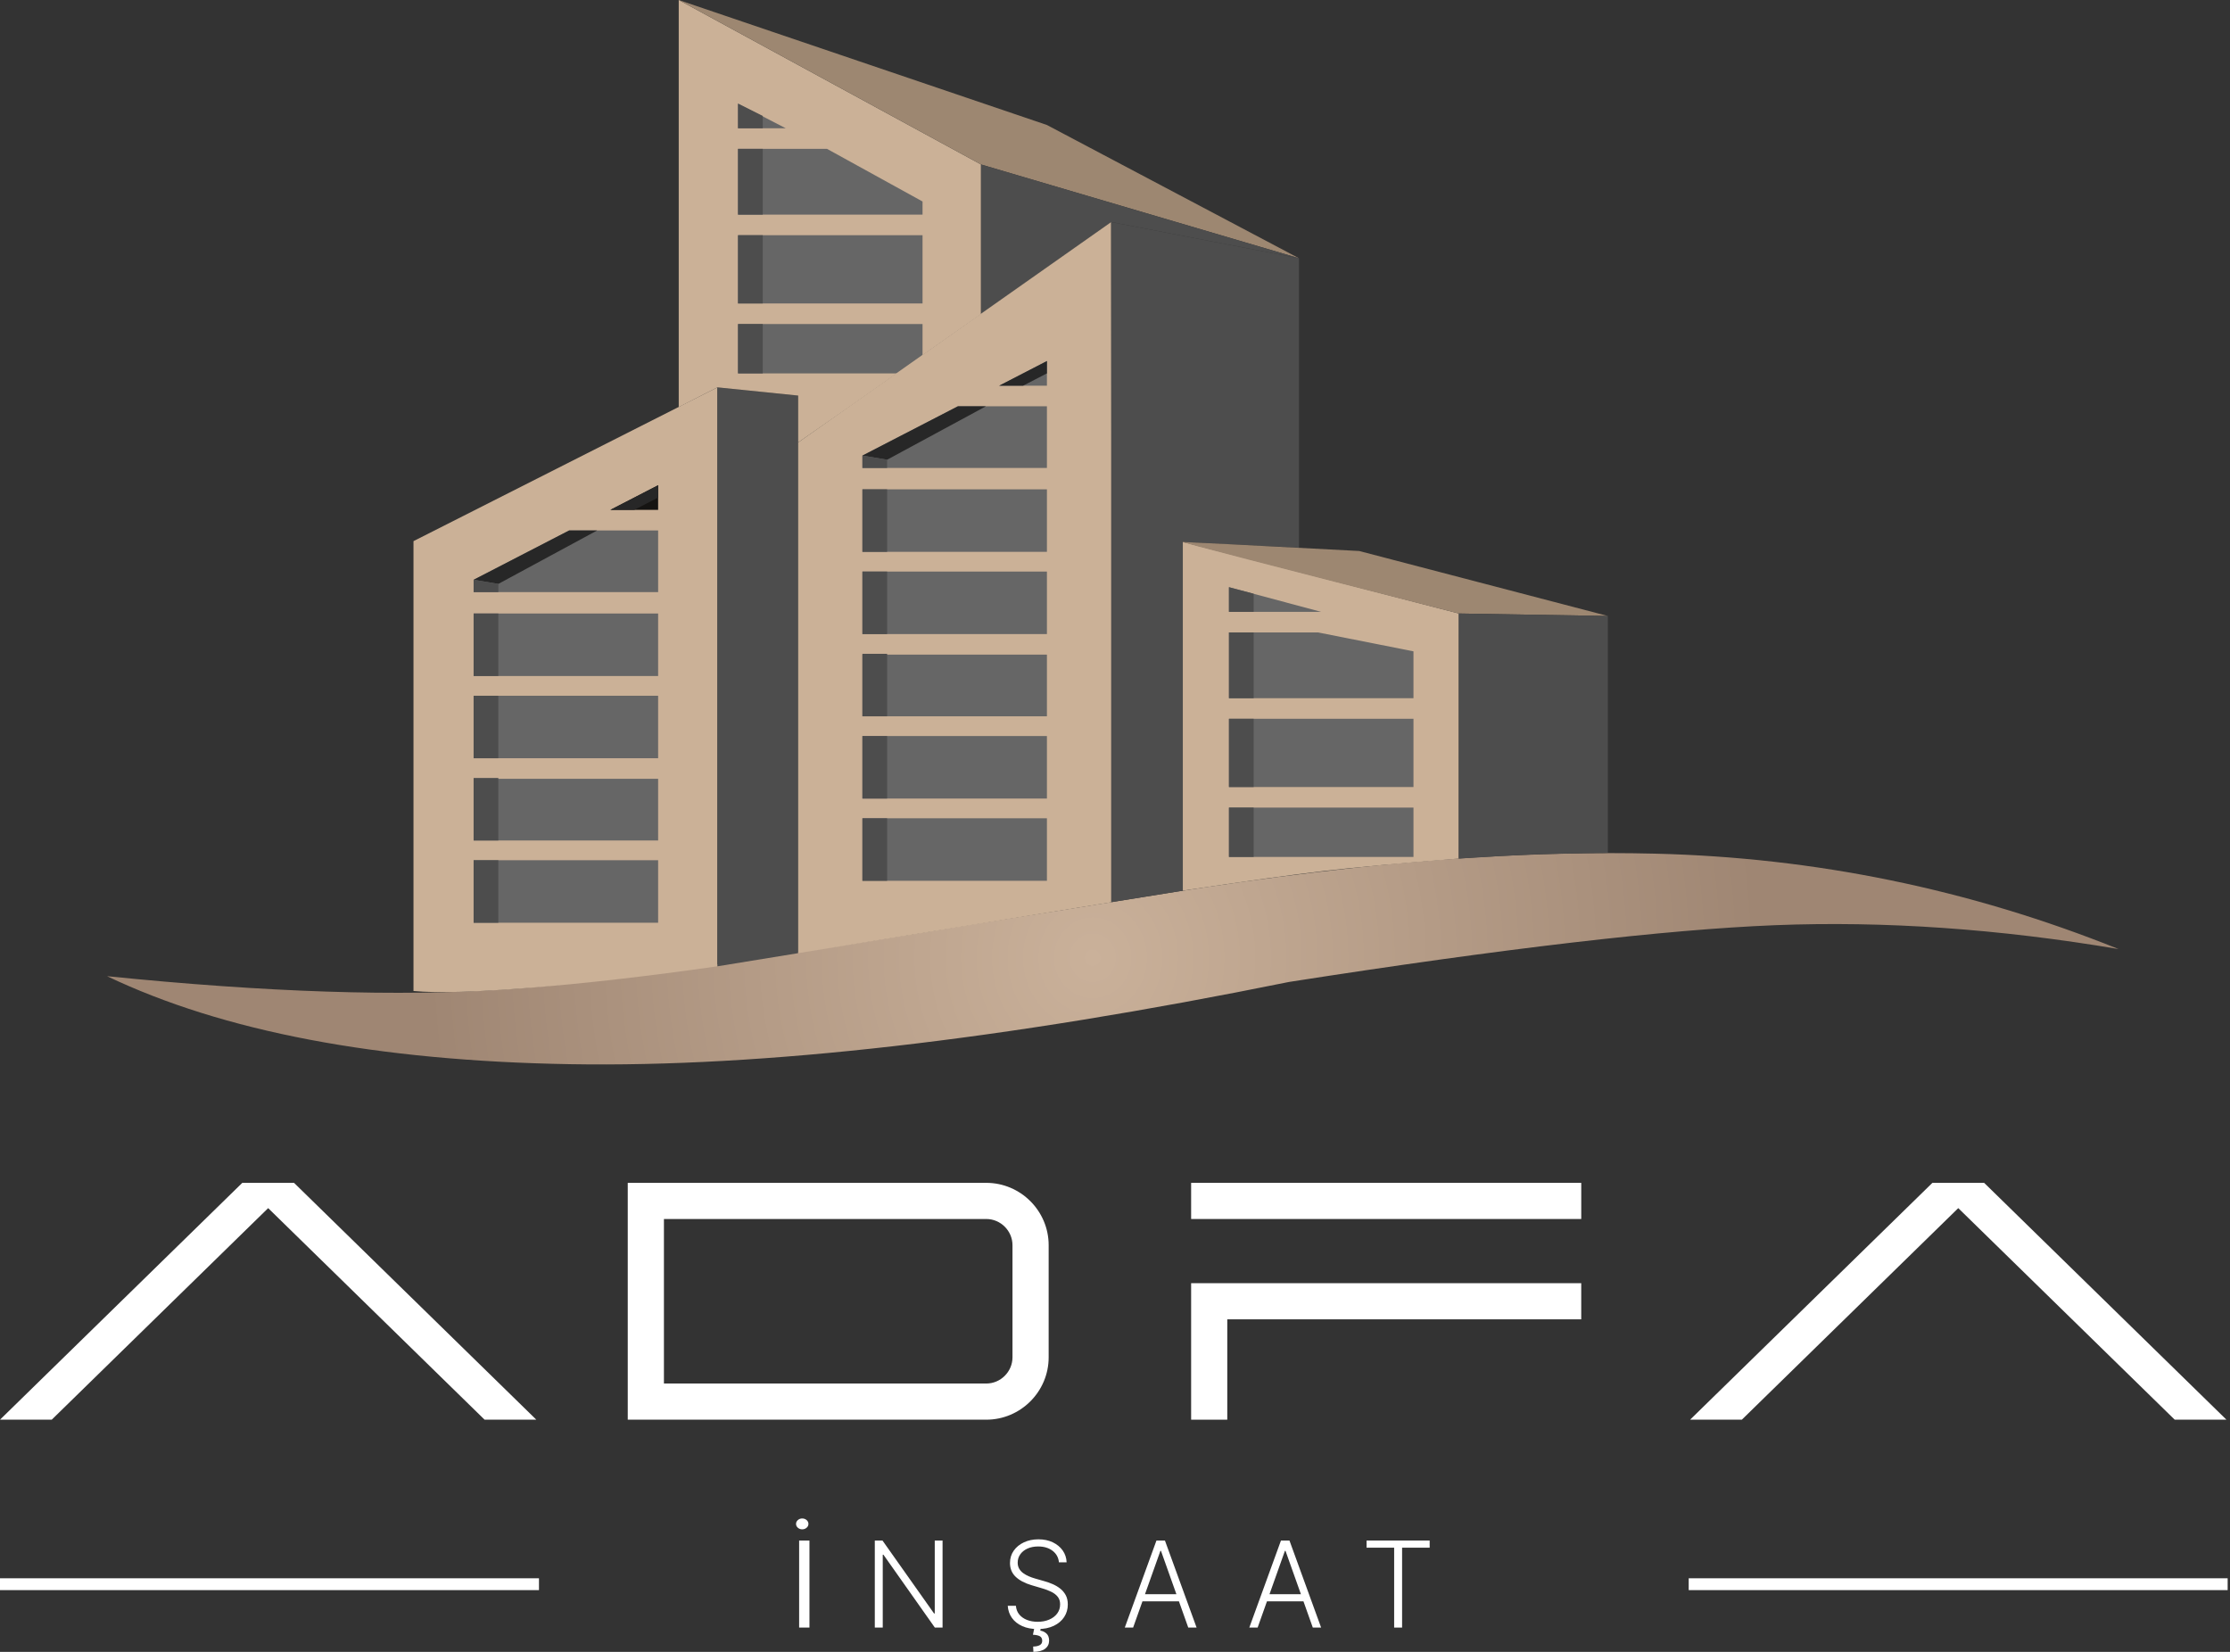<?xml version="1.0" encoding="UTF-8"?>
<svg width="135px" height="100px" viewBox="0 0 135 100" version="1.1" xmlns="http://www.w3.org/2000/svg" xmlns:xlink="http://www.w3.org/1999/xlink">
    <rect x="0" y="0" width="135" height="100" fill="#333333" stroke="none"/>
    <title>Group 6 Copy 2</title>
    <defs>
        <radialGradient cx="49.03%" cy="50%" fx="49.03%" fy="50%" r="315.629%" gradientTransform="translate(0.49,0.5),scale(0.105,1),rotate(90),translate(-0.49,-0.5)" id="radialGradient-1">
            <stop stop-color="#CAB19A" offset="0%"></stop>
            <stop stop-color="#9F8673" offset="100%"></stop>
        </radialGradient>
    </defs>
    <g id="Page-1" stroke="none" stroke-width="1" fill="none" fill-rule="evenodd">
        <g id="Group-6-Copy-2" transform="translate(0, 0)" fill-rule="nonzero">
            <path d="M6.482,59.096 C13.497,62.448 22.838,64.224 34.507,64.423 C46.175,64.622 60.686,62.962 78.039,59.444 C91.039,57.416 100.846,56.271 107.46,56.009 C114.074,55.747 121.005,56.228 128.254,57.453 C119.245,53.835 109.887,51.91 100.179,51.678 C85.619,51.329 71.756,53.918 64.825,55.013 C57.893,56.109 58.719,55.987 56.148,56.407 C44.477,58.313 35.986,59.526 30.667,59.892 C24.176,60.339 16.115,60.074 6.482,59.096 Z" id="Path-19" fill="url(#radialGradient-1)"></path>
            <path d="M25.032,32.759 L25.032,59.992 C26.462,60.125 28.838,60.058 32.163,59.793 C35.487,59.527 39.244,59.096 43.432,58.498 L43.432,23.449 L25.032,32.759 Z" id="Path-20" fill="#CBB197"></path>
            <polygon id="Path-22" fill="#666666" points="28.672 35.099 34.457 32.112 39.842 32.112 39.842 35.846 28.672 35.846"></polygon>
            <polygon id="Path-23" fill="#151412" points="36.95 30.867 39.842 29.374 39.842 30.867"></polygon>
            <polygon id="Path-24" fill="#666666" points="28.672 37.14 39.842 37.14 39.842 40.924 28.672 40.924"></polygon>
            <polygon id="Path-25" fill="#666666" points="28.672 42.119 39.842 42.119 39.842 45.902 28.672 45.902"></polygon>
            <polygon id="Path-26" fill="#666666" points="28.672 47.147 39.842 47.147 39.842 50.881 28.672 50.881"></polygon>
            <polygon id="Path-27" fill="#666666" points="28.672 52.076 39.842 52.076 39.842 55.86 28.672 55.86"></polygon>
            <polygon id="Path-28" fill="#4D4D4D" points="43.432 23.449 48.319 23.947 48.319 57.702 43.432 58.498"></polygon>
            <polygon id="Path-29" fill="#272727" points="28.672 35.099 30.168 35.348 36.152 32.112 34.457 32.112"></polygon>
            <polygon id="Rectangle" fill="#4D4D4D" points="28.672 35.099 30.168 35.348 30.168 35.846 28.672 35.846"></polygon>
            <rect id="Rectangle-Copy-12" fill="#4D4D4D" x="28.672" y="37.14" width="1.496" height="3.784"></rect>
            <rect id="Rectangle-Copy-13" fill="#4D4D4D" x="28.672" y="42.119" width="1.496" height="3.784"></rect>
            <rect id="Rectangle-Copy-14" fill="#4D4D4D" x="28.672" y="47.097" width="1.496" height="3.784"></rect>
            <rect id="Rectangle-Copy-15" fill="#4D4D4D" x="28.672" y="52.076" width="1.496" height="3.784"></rect>
            <polygon id="Path-30" fill="#272727" points="36.95 30.867 39.842 29.374 39.842 30.12 38.396 30.867"></polygon>
            <path d="M41.089,24.644 L41.089,2.27373675e-13 L59.389,9.957 L59.389,19.018 C56.965,20.718 55.103,22.029 53.804,22.951 C52.506,23.874 50.678,25.152 48.319,26.785 L48.319,23.947 L43.432,23.449 L41.089,24.644 Z" id="Path-31" fill="#CBB197"></path>
            <polygon id="Path-32" fill="#9D8771" points="41.089 2.27373675e-13 63.379 7.567 78.637 15.633 59.389 9.957"></polygon>
            <polygon id="Path-33" fill="#4D4D4D" points="59.389 9.957 59.389 19.018 67.268 13.442 78.637 15.633"></polygon>
            <polygon id="Path-22-Copy" fill="#666666" transform="translate(50.264, 11.003) scale(-1, 1) translate(-50.264, -11.003) " points="44.679 12.198 50.463 9.011 55.849 9.011 55.849 12.994 44.679 12.994"></polygon>
            <polygon id="Path-23-Copy" fill="#666666" transform="translate(46.125, 7.02) scale(-1, 1) translate(-46.125, -7.02) " points="44.679 7.767 47.571 6.273 47.571 7.767"></polygon>
            <polygon id="Path-24-Copy" fill="#666666" transform="translate(50.264, 16.305) scale(-1, 1) translate(-50.264, -16.305) " points="44.679 14.239 55.849 14.239 55.849 18.371 44.679 18.371"></polygon>
            <polygon id="Path-25-Copy" fill="#666666" transform="translate(50.264, 21.109) scale(-1, 1) translate(-50.264, -21.109) " points="44.679 19.616 55.849 19.616 55.849 22.603 46.225 22.603 44.679 21.507"></polygon>
            <rect id="Rectangle-Copy-12" fill="#4D4D4D" x="44.679" y="19.616" width="1.496" height="2.987"></rect>
            <rect id="Rectangle-Copy-16" fill="#4D4D4D" x="44.679" y="14.239" width="1.496" height="4.132"></rect>
            <rect id="Rectangle-Copy-17" fill="#4D4D4D" x="44.679" y="9.011" width="1.496" height="3.983"></rect>
            <polygon id="Rectangle-Copy-18" fill="#4D4D4D" points="44.679 6.273 46.175 7.02 46.175 7.767 44.679 7.767"></polygon>
            <polygon id="Path-34" fill="#CBB197" points="48.319 26.785 48.319 57.702 67.318 54.615 67.268 13.442"></polygon>
            <polygon id="Path-35" fill="#4D4D4D" points="67.268 13.442 78.637 15.633 78.637 33.157 71.606 32.809 71.606 53.918 67.268 54.615"></polygon>
            <polygon id="Path-22-Copy-2" fill="#666666" points="52.209 27.581 57.993 24.594 63.379 24.594 63.379 28.328 52.209 28.328"></polygon>
            <polygon id="Path-23-Copy-2" fill="#666666" points="60.486 23.35 63.379 21.856 63.379 23.35"></polygon>
            <polygon id="Path-24-Copy-2" fill="#666666" points="52.209 29.623 63.379 29.623 63.379 33.406 52.209 33.406"></polygon>
            <polygon id="Path-25-Copy-2" fill="#666666" points="52.209 34.601 63.379 34.601 63.379 38.385 52.209 38.385"></polygon>
            <polygon id="Path-26-Copy" fill="#666666" points="52.209 39.629 63.379 39.629 63.379 43.363 52.209 43.363"></polygon>
            <polygon id="Path-27-Copy" fill="#666666" points="52.209 44.558 63.379 44.558 63.379 48.342 52.209 48.342"></polygon>
            <polygon id="Path-27-Copy-2" fill="#666666" points="52.209 49.537 63.379 49.537 63.379 53.321 52.209 53.321"></polygon>
            <polygon id="Path-29-Copy" fill="#272727" points="52.209 27.581 53.705 27.83 59.689 24.594 57.993 24.594"></polygon>
            <polygon id="Rectangle-Copy-19" fill="#4D4D4D" points="52.209 27.581 53.705 27.83 53.705 28.328 52.209 28.328"></polygon>
            <rect id="Rectangle-Copy-20" fill="#4D4D4D" x="52.209" y="29.623" width="1.496" height="3.784"></rect>
            <rect id="Rectangle-Copy-21" fill="#4D4D4D" x="52.209" y="34.601" width="1.496" height="3.784"></rect>
            <rect id="Rectangle-Copy-22" fill="#4D4D4D" x="52.209" y="39.58" width="1.496" height="3.784"></rect>
            <rect id="Rectangle-Copy-23" fill="#4D4D4D" x="52.209" y="44.558" width="1.496" height="3.784"></rect>
            <rect id="Rectangle-Copy-24" fill="#4D4D4D" x="52.209" y="49.537" width="1.496" height="3.784"></rect>
            <polygon id="Path-30-Copy" fill="#272727" points="60.486 23.35 63.379 21.856 63.379 22.603 61.933 23.35"></polygon>
            <path d="M71.606,32.809 L71.606,53.918 C75.418,53.343 78.277,52.945 80.183,52.723 C82.09,52.502 84.799,52.253 88.311,51.976 L88.316,37.14 L71.606,32.809 Z" id="Path-36" fill="#CBB197"></path>
            <path d="M71.612,32.809 C71.811,32.809 75.368,32.991 82.283,33.356 L97.337,37.29 L88.311,37.14 C76.979,34.253 71.412,32.809 71.612,32.809 Z" id="Path-37" fill="#9D8771"></path>
            <path d="M88.311,37.14 L97.337,37.29 L97.337,51.628 C95.295,51.655 93.765,51.688 92.749,51.727 C91.733,51.767 90.254,51.85 88.311,51.976 L88.311,37.14 Z" id="Path-38" fill="#4D4D4D"></path>
            <polygon id="Path-22-Copy" fill="#666666" transform="translate(79.984, 40.277) scale(-1, 1) translate(-79.984, -40.277) " points="74.399 39.43 80.183 38.285 85.569 38.285 85.569 42.268 74.399 42.268"></polygon>
            <polygon id="Path-23-Copy" fill="#666666" transform="translate(77.191, 36.294) scale(-1, 1) translate(-77.191, -36.294) " points="74.399 37.041 79.984 35.547 79.984 37.041"></polygon>
            <polygon id="Path-24-Copy" fill="#666666" transform="translate(79.984, 45.579) scale(-1, 1) translate(-79.984, -45.579) " points="74.399 43.513 85.569 43.513 85.569 47.645 74.399 47.645"></polygon>
            <polygon id="Path-25-Copy" fill="#666666" transform="translate(79.984, 50.383) scale(-1, 1) translate(-79.984, -50.383) " points="74.399 48.89 85.569 48.89 85.569 51.877 74.399 51.877 74.399 50.781"></polygon>
            <rect id="Rectangle-Copy-12" fill="#4D4D4D" x="74.399" y="48.89" width="1.496" height="2.987"></rect>
            <rect id="Rectangle-Copy-16" fill="#4D4D4D" x="74.399" y="43.513" width="1.496" height="4.132"></rect>
            <rect id="Rectangle-Copy-17" fill="#4D4D4D" x="74.399" y="38.285" width="1.496" height="3.983"></rect>
            <polygon id="Rectangle-Copy-18" fill="#4D4D4D" points="74.399 35.547 75.895 35.945 75.895 37.041 74.399 37.041"></polygon>
            <g id="Group-3" transform="translate(0, 71.607)" fill="#FFFFFF">
                <path d="M40.193,2.188 L59.709,2.188 C60.577,2.188 61.294,2.906 61.294,3.773 L61.294,10.563 C61.294,11.43 60.577,12.148 59.709,12.148 L40.193,12.148 L40.193,2.188 Z M59.709,0 L38.003,0 L38.003,14.337 L59.709,14.337 C61.785,14.337 63.484,12.638 63.484,10.563 L63.484,3.773 C63.484,1.698 61.785,0 59.709,0 L59.709,0 Z" id="Fill-4"></path>
                <path d="M72.109,6.074 L95.725,6.074 L95.725,8.262 L74.297,8.262 L74.297,14.337 L72.109,14.337 L72.109,6.074 Z M72.109,2.188 L95.726,2.188 L95.726,0 L72.109,0 L72.109,2.188 Z" id="Fill-6"></path>
                <polyline id="Fill-16" points="32.467 14.337 17.8 0 14.668 0 0 14.337 3.132 14.337 16.234 1.53 29.336 14.337 32.467 14.337"></polyline>
                <polyline id="Fill-16-Copy" points="134.784 14.337 120.116 0 116.984 0 102.316 14.337 105.448 14.337 118.55 1.53 131.653 14.337 134.784 14.337"></polyline>
                <polygon id="Rectangle" points="0 23.938 32.628 23.938 32.628 24.655 0 24.655"></polygon>
                <polygon id="Rectangle-Copy" points="102.231 23.938 134.858 23.938 134.858 24.655 102.231 24.655"></polygon>
                <path d="M49.003,21.654 L49.003,26.922 L48.378,26.922 L48.378,21.654 L49.003,21.654 Z M48.564,20.975 C48.463,20.975 48.375,20.943 48.302,20.879 C48.228,20.815 48.191,20.737 48.191,20.646 C48.191,20.555 48.228,20.478 48.302,20.413 C48.375,20.349 48.463,20.317 48.564,20.317 C48.667,20.317 48.756,20.349 48.83,20.413 C48.904,20.478 48.941,20.555 48.941,20.646 C48.941,20.737 48.904,20.815 48.83,20.879 C48.756,20.943 48.667,20.975 48.564,20.975 Z" id="Shape"></path>
                <polygon id="Path" points="57.061 21.654 57.061 26.922 56.593 26.922 53.481 22.511 53.44 22.511 53.44 26.922 52.959 26.922 52.959 21.654 53.425 21.654 56.547 26.07 56.588 26.07 56.588 21.654"></polygon>
                <path d="M64.106,22.971 C64.077,22.678 63.947,22.445 63.718,22.272 C63.488,22.098 63.199,22.012 62.851,22.012 C62.606,22.012 62.39,22.054 62.204,22.138 C62.018,22.222 61.872,22.338 61.767,22.486 C61.661,22.635 61.609,22.803 61.609,22.992 C61.609,23.131 61.639,23.252 61.699,23.357 C61.759,23.462 61.84,23.551 61.942,23.626 C62.044,23.7 62.157,23.764 62.281,23.817 C62.405,23.871 62.531,23.915 62.658,23.951 L63.214,24.111 C63.382,24.157 63.55,24.216 63.718,24.288 C63.886,24.36 64.04,24.45 64.179,24.559 C64.319,24.668 64.431,24.801 64.516,24.958 C64.601,25.115 64.643,25.303 64.643,25.523 C64.643,25.804 64.571,26.057 64.425,26.281 C64.279,26.506 64.07,26.684 63.797,26.815 C63.525,26.946 63.198,27.012 62.817,27.012 C62.459,27.012 62.148,26.952 61.884,26.833 C61.62,26.714 61.412,26.549 61.261,26.338 C61.111,26.127 61.026,25.883 61.007,25.605 L61.501,25.605 C61.518,25.812 61.586,25.988 61.706,26.132 C61.826,26.276 61.982,26.385 62.174,26.46 C62.366,26.535 62.581,26.572 62.817,26.572 C63.08,26.572 63.313,26.528 63.518,26.439 C63.723,26.351 63.884,26.228 64.002,26.069 C64.119,25.91 64.178,25.726 64.178,25.515 C64.178,25.336 64.132,25.187 64.039,25.066 C63.947,24.945 63.817,24.844 63.652,24.761 C63.487,24.679 63.295,24.606 63.077,24.543 L62.447,24.357 C62.034,24.234 61.713,24.063 61.485,23.846 C61.257,23.628 61.143,23.35 61.143,23.012 C61.143,22.729 61.219,22.48 61.371,22.265 C61.522,22.05 61.728,21.882 61.988,21.761 C62.248,21.64 62.54,21.58 62.864,21.58 C63.191,21.58 63.481,21.64 63.733,21.76 C63.985,21.88 64.185,22.045 64.334,22.255 C64.482,22.465 64.561,22.704 64.571,22.971 L64.106,22.971 Z M62.625,26.901 L63.015,26.901 L62.977,27.107 C63.124,27.129 63.25,27.189 63.354,27.286 C63.457,27.382 63.51,27.524 63.512,27.711 C63.51,27.919 63.429,28.083 63.269,28.205 C63.108,28.327 62.872,28.389 62.56,28.393 L62.545,28.071 C62.715,28.068 62.848,28.039 62.946,27.985 C63.044,27.931 63.093,27.844 63.093,27.724 C63.093,27.595 63.048,27.505 62.958,27.451 C62.868,27.398 62.726,27.367 62.532,27.356 L62.625,26.901 Z" id="Shape"></path>
                <path d="M68.597,26.922 L68.093,26.922 L70.009,21.654 L70.523,21.654 L72.439,26.922 L71.935,26.922 L70.284,22.279 L70.248,22.279 L68.597,26.922 Z M68.959,24.903 L71.572,24.903 L71.572,25.335 L68.959,25.335 L68.959,24.903 Z" id="Shape"></path>
                <path d="M76.135,26.922 L75.631,26.922 L77.547,21.654 L78.062,21.654 L79.978,26.922 L79.474,26.922 L77.822,22.279 L77.786,22.279 L76.135,26.922 Z M76.498,24.903 L79.111,24.903 L79.111,25.335 L76.498,25.335 L76.498,24.903 Z" id="Shape"></path>
                <polygon id="Path" points="82.73 22.086 82.73 21.654 86.549 21.654 86.549 22.086 84.88 22.086 84.88 26.922 84.399 26.922 84.399 22.086"></polygon>
            </g>
        </g>
    </g>
</svg>